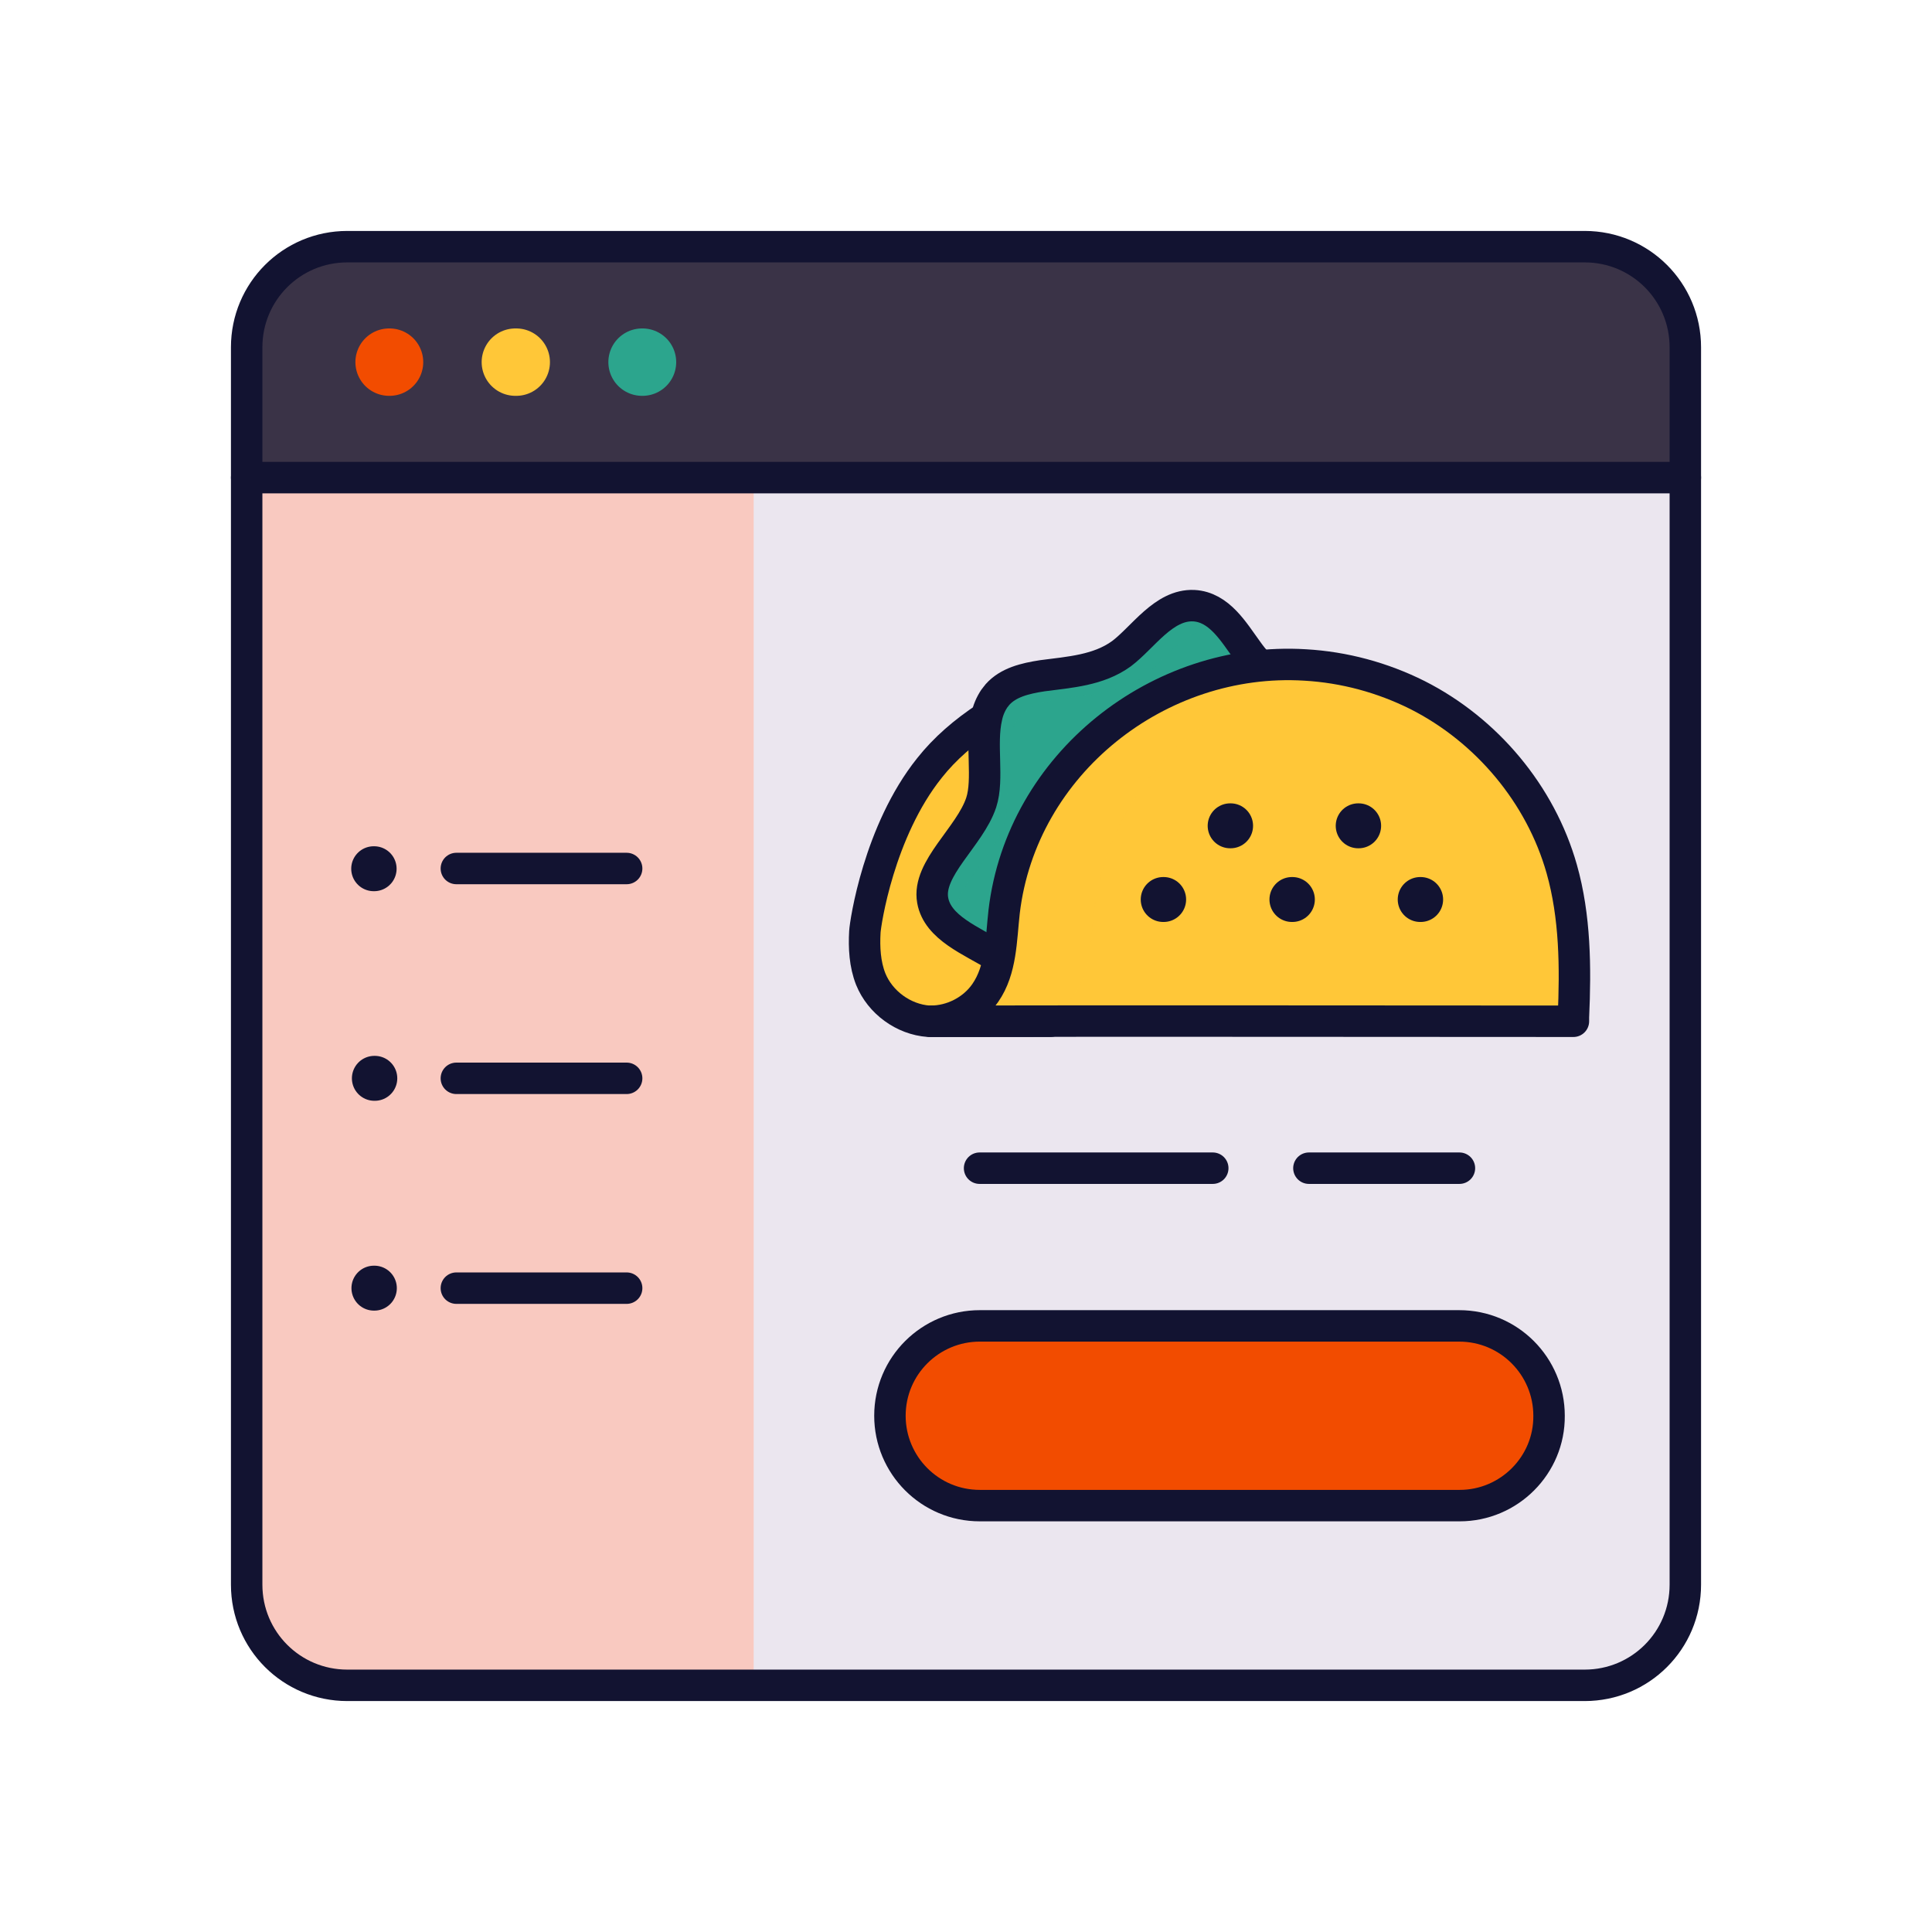 <svg width="430" height="430" viewBox="0 0 430 430" fill="none" xmlns="http://www.w3.org/2000/svg" data-name="wired-lineal-2276-food-order-online" data-features="stroke" data-colors="primary:#121331,secondary:#ffc738,tertiary:#f24c00,quaternary:#2ca58d,quinary:#f9c9c0,senary:#ebe6ef,septenary:#3a3347"><g><path d="M352.7 375.1H77.3C64.9 375.1 54.9 365.1 54.9 352.7V77.3C54.9 64.9 64.9 54.9 77.3 54.9H352.7C365.1 54.9 375.1 64.9 375.1 77.3V352.7C375.1 365.1 365.1 375.1 352.7 375.1Z" fill="#EBE6EF"></path><path d="M54.9 106.3V352.7C54.9 365.1 64.9 375.1 77.3 375.1H167.741V106.3H54.9Z" fill="#F9C9C0"></path><path d="M375.1 106.3H54.9V77.3C54.9 64.9 64.9 54.9 77.3 54.9H352.7C365.1 54.9 375.1 64.9 375.1 77.3V106.3Z" fill="#3A3347"></path><path d="M54.9 106.3H375.1" stroke="#121331" stroke-width="7" stroke-miterlimit="10" stroke-linecap="round" stroke-linejoin="round"></path><path d="M142.9 80.6H143" stroke="#2CA58D" stroke-width="15" stroke-miterlimit="10" stroke-linecap="round" stroke-linejoin="round"></path><path d="M86.6 80.6H86.7" stroke="#F24C00" stroke-width="15" stroke-miterlimit="10" stroke-linecap="round" stroke-linejoin="round"></path><path d="M114.7 80.6H114.9" stroke="#FFC738" stroke-width="15" stroke-miterlimit="10" stroke-linecap="round" stroke-linejoin="round"></path><path d="M269.921 260H218.021" stroke="#121331" stroke-width="7" stroke-miterlimit="10" stroke-linecap="round" stroke-linejoin="round"></path><path d="M324.821 260H291.321" stroke="#121331" stroke-width="7" stroke-miterlimit="10" stroke-linecap="round" stroke-linejoin="round"></path><path d="M324.87 335.1H218.07C206.97 335.1 198.07 326.1 198.07 315.1C198.07 304 207.07 295.1 218.07 295.1H324.77C335.87 295.1 344.77 304.1 344.77 315.1C344.87 326.1 335.87 335.1 324.87 335.1Z" fill="#F24C00"></path><g style="mix-blend-mode:multiply"><path d="M218.07 335.1H238.07C226.97 335.1 218.07 326.1 218.07 315.1C218.07 304 227.07 295.1 238.07 295.1H218.07C207.07 295.1 198.07 304 198.07 315.1C198.07 326.1 206.97 335.1 218.07 335.1Z" fill="#F24C00"></path></g><path d="M324.87 335.1H218.07C206.97 335.1 198.07 326.1 198.07 315.1C198.07 304 207.07 295.1 218.07 295.1H324.77C335.87 295.1 344.77 304.1 344.77 315.1C344.87 326.1 335.87 335.1 324.87 335.1Z" stroke="#121331" stroke-width="7" stroke-miterlimit="10" stroke-linecap="round" stroke-linejoin="round"></path><path d="M233.792 227.3C233.792 227.3 206.99 227.3 206.69 227.3C201.09 226.9 195.89 223.1 193.79 217.9C192.49 214.6 192.29 210.9 192.49 207.4C192.59 205.5 195.59 185 206.89 170.9C210.29 166.6 214.59 162.9 219.59 159.6" fill="#FFC738"></path><g style="mix-blend-mode:multiply" opacity="0.8"><path d="M233.792 227.3C233.792 227.3 206.99 227.3 206.69 227.3C201.09 226.9 195.89 223.1 193.79 217.9C192.49 214.6 192.29 210.9 192.49 207.4C192.59 205.5 195.59 185 206.89 170.9C210.29 166.6 214.59 162.9 219.59 159.6" fill="#FFC738"></path></g><path d="M233.792 227.3C233.792 227.3 206.99 227.3 206.69 227.3C201.09 226.9 195.89 223.1 193.79 217.9C192.49 214.6 192.29 210.9 192.49 207.4C192.59 205.5 195.59 185 206.89 170.9C210.29 166.6 214.59 162.9 219.59 159.6" stroke="#121331" stroke-width="7" stroke-miterlimit="10" stroke-linecap="round" stroke-linejoin="round"></path><path d="M222.29 213.1C222.29 213.1 222.19 213.1 222.19 213C222.09 213 222.09 212.9 221.99 212.9C216.09 209.3 208.69 206.5 207.59 200.4C206.29 193.3 215.89 186.2 218.39 178.6C220.09 173.4 218.19 165.6 219.59 159.6C219.89 158.1 220.49 156.7 221.29 155.5C221.49 155.2 221.79 154.9 221.99 154.6C224.39 151.9 228.09 151 231.99 150.4C238.09 149.6 244.49 149.2 249.59 145.5C254.39 141.9 258.99 134.5 265.69 134.8C271.39 135.1 274.59 140.7 277.59 144.8C278.29 145.8 279.09 146.8 279.89 147.7C279.89 147.7 279.89 147.7 279.99 147.8C280.09 147.9 280.19 148 280.29 148.1" fill="#2CA58D"></path><g style="mix-blend-mode:multiply" opacity="0.4"><path d="M274.995 141.183C273.726 140.398 272.309 139.885 270.69 139.8C265.933 139.587 262.236 143.254 258.773 146.688C257.358 148.091 255.982 149.455 254.59 150.5C250.061 153.785 244.508 154.469 239.05 155.141C238.361 155.226 237.673 155.31 236.99 155.4C233.09 156 229.39 156.9 226.99 159.6C226.89 159.75 226.765 159.9 226.64 160.05C226.515 160.2 226.39 160.35 226.29 160.5C225.49 161.7 224.89 163.1 224.59 164.6C223.918 167.477 224.006 170.767 224.091 173.986C224.184 177.482 224.274 180.893 223.39 183.6C222.373 186.689 220.184 189.695 218.031 192.653C214.886 196.972 211.818 201.186 212.59 205.4C212.753 206.309 213.057 207.145 213.475 207.921C210.519 205.933 208.172 203.629 207.59 200.4C206.818 196.186 209.886 191.972 213.031 187.653C215.184 184.695 217.373 181.689 218.39 178.6C219.274 175.893 219.184 172.482 219.091 168.987C219.006 165.767 218.918 162.477 219.59 159.6C219.89 158.1 220.49 156.7 221.29 155.5C221.39 155.35 221.515 155.2 221.64 155.05C221.765 154.9 221.89 154.75 221.99 154.6C224.39 151.9 228.09 151 231.99 150.4C232.673 150.31 233.361 150.226 234.05 150.141C239.508 149.469 245.061 148.785 249.59 145.5C250.982 144.455 252.358 143.091 253.773 141.688C257.236 138.254 260.933 134.587 265.69 134.8C269.807 135.017 272.619 137.998 274.995 141.183Z" fill="#2CA58D"></path></g><path d="M222.29 213.1C222.29 213.1 222.19 213.1 222.19 213C222.09 213 222.09 212.9 221.99 212.9C216.09 209.3 208.69 206.5 207.59 200.4C206.29 193.3 215.89 186.2 218.39 178.6C220.09 173.4 218.19 165.6 219.59 159.6C219.89 158.1 220.49 156.7 221.29 155.5C221.49 155.2 221.79 154.9 221.99 154.6C224.39 151.9 228.09 151 231.99 150.4C238.09 149.6 244.49 149.2 249.59 145.5C254.39 141.9 258.99 134.5 265.69 134.8C271.39 135.1 274.59 140.7 277.59 144.8C278.29 145.8 279.09 146.8 279.89 147.7C279.89 147.7 279.89 147.7 279.99 147.8C280.09 147.9 280.19 148 280.29 148.1" stroke="#121331" stroke-width="7" stroke-miterlimit="10" stroke-linecap="round" stroke-linejoin="round"></path><path d="M350.19 226.4C350.19 226.7 350.19 227.1 350.19 227.3C302.49 227.3 254.89 227.2 207.19 227.3C211.89 227.3 216.59 224.9 219.29 221C222.89 215.8 222.79 209.1 223.49 202.9C227.39 170 257.89 146 290.49 148C299.19 148.5 307.69 150.8 315.49 154.7C330.89 162.5 342.89 176.8 347.59 193.4C350.59 204 350.69 215.3 350.19 226.4Z" fill="#FFC738"></path><g style="mix-blend-mode:multiply" opacity="0.3"><path d="M296.767 148.677C269.746 153.013 246.834 174.683 243.49 202.9C243.363 204.019 243.263 205.155 243.162 206.295C242.705 211.47 242.24 216.739 239.29 221C236.786 224.616 232.564 226.942 228.217 227.262C221.21 227.273 214.201 227.285 207.19 227.3C211.89 227.3 216.59 224.9 219.29 221C222.24 216.739 222.705 211.47 223.162 206.295C223.263 205.155 223.363 204.019 223.49 202.9C227.39 170 257.89 146 290.49 148C292.596 148.121 294.691 148.348 296.767 148.677Z" fill="#FFC738"></path></g><path d="M258.89 200.2H258.99" stroke="#121331" stroke-width="10" stroke-miterlimit="10" stroke-linecap="round" stroke-linejoin="round"></path><path d="M287.54 200.2H287.64" stroke="#121331" stroke-width="10" stroke-miterlimit="10" stroke-linecap="round" stroke-linejoin="round"></path><path d="M316.09 200.2H316.19" stroke="#121331" stroke-width="10" stroke-miterlimit="10" stroke-linecap="round" stroke-linejoin="round"></path><path d="M302.29 183.799H302.39" stroke="#121331" stroke-width="10" stroke-miterlimit="10" stroke-linecap="round" stroke-linejoin="round"></path><path d="M273.79 183.799H273.89" stroke="#121331" stroke-width="10" stroke-miterlimit="10" stroke-linecap="round" stroke-linejoin="round"></path><path d="M350.19 226.4C350.19 226.7 350.19 227.1 350.19 227.3C302.49 227.3 254.89 227.2 207.19 227.3C211.89 227.3 216.59 224.9 219.29 221C222.89 215.8 222.79 209.1 223.49 202.9C227.39 170 257.89 146 290.49 148C299.19 148.5 307.69 150.8 315.49 154.7C330.89 162.5 342.89 176.8 347.59 193.4C350.59 204 350.69 215.3 350.19 226.4Z" stroke="#121331" stroke-width="7" stroke-miterlimit="10" stroke-linecap="round" stroke-linejoin="round"></path><path d="M101.571 193.3H139.471" stroke="#121331" stroke-width="7" stroke-miterlimit="10" stroke-linecap="round" stroke-linejoin="round"></path><path d="M101.571 240H139.471" stroke="#121331" stroke-width="7" stroke-miterlimit="10" stroke-linecap="round" stroke-linejoin="round"></path><path d="M101.571 286.7H139.471" stroke="#121331" stroke-width="7" stroke-miterlimit="10" stroke-linecap="round" stroke-linejoin="round"></path><path d="M83.171 193.35H83.27" stroke="#121331" stroke-width="10" stroke-miterlimit="10" stroke-linecap="round" stroke-linejoin="round"></path><path d="M83.321 240H83.421" stroke="#121331" stroke-width="10" stroke-miterlimit="10" stroke-linecap="round" stroke-linejoin="round"></path><path d="M83.221 286.7H83.321" stroke="#121331" stroke-width="10" stroke-miterlimit="10" stroke-linecap="round" stroke-linejoin="round"></path><path d="M352.7 375.1H77.3C64.9 375.1 54.9 365.1 54.9 352.7V77.3C54.9 64.9 64.9 54.9 77.3 54.9H352.7C365.1 54.9 375.1 64.9 375.1 77.3V352.7C375.1 365.1 365.1 375.1 352.7 375.1Z" stroke="#121331" stroke-width="7" stroke-miterlimit="10" stroke-linecap="round" stroke-linejoin="round"></path></g></svg>